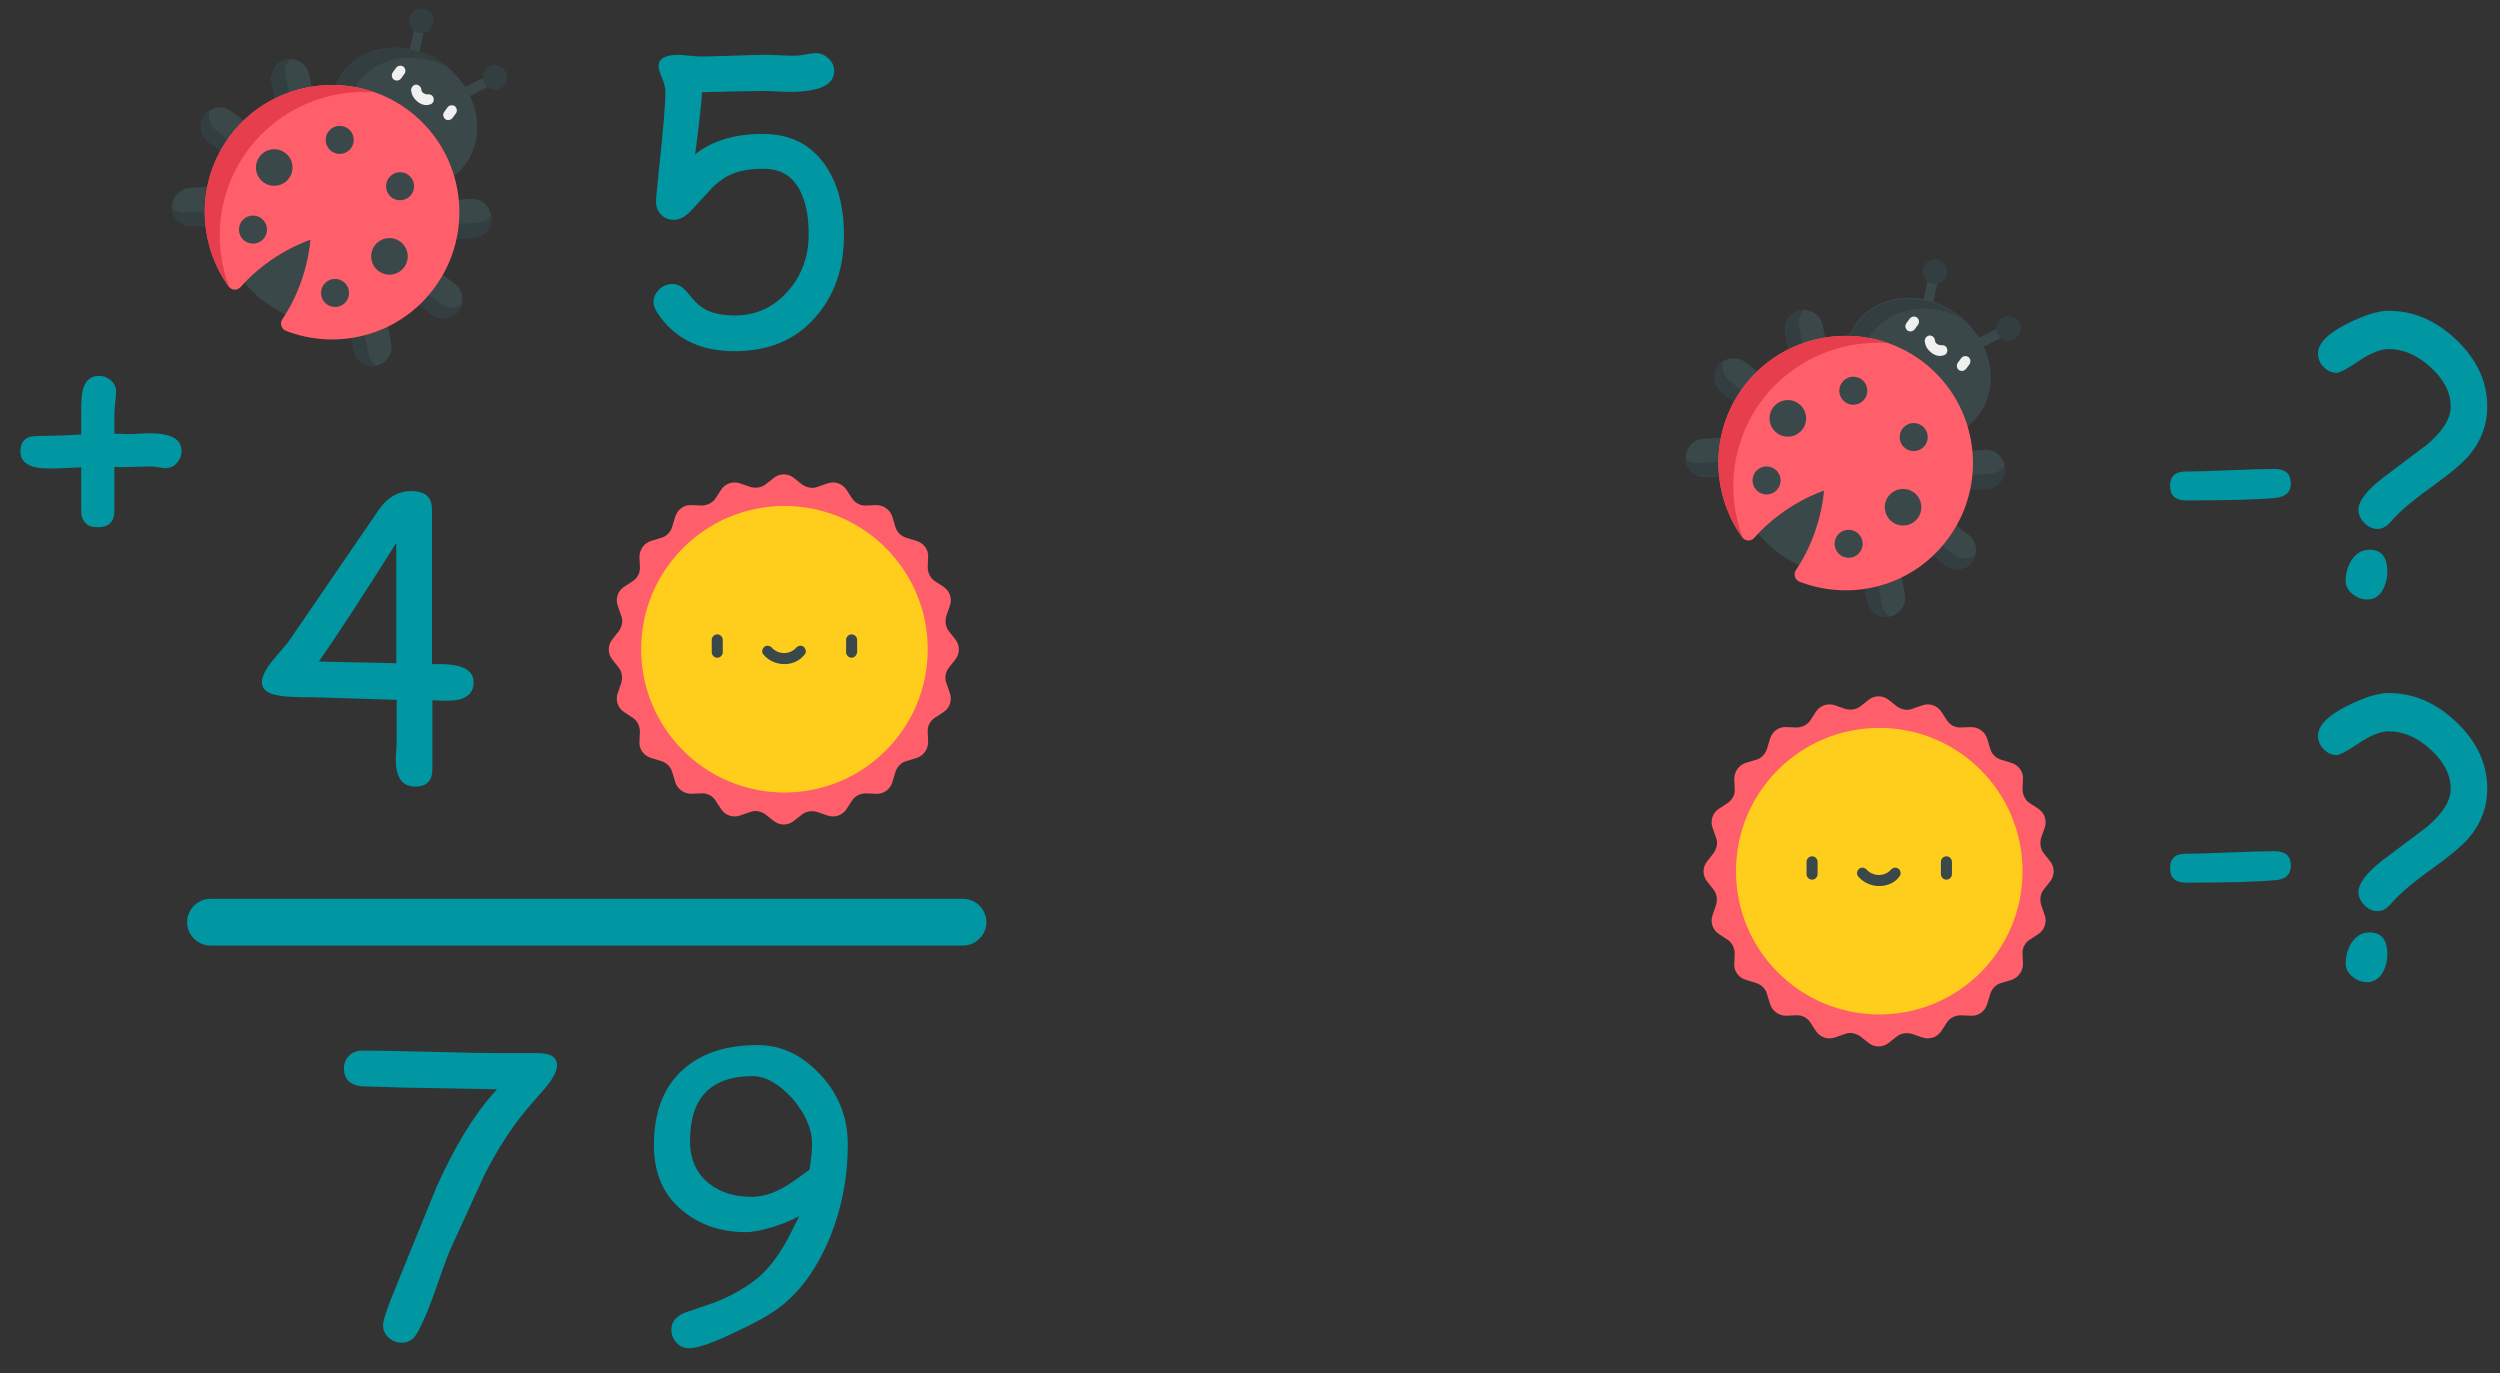 <?xml version="1.0" encoding="utf-8"?>
<!-- Generator: Adobe Illustrator 23.0.3, SVG Export Plug-In . SVG Version: 6.00 Build 0)  -->
<svg version="1.1" id="Capa_1" xmlns="http://www.w3.org/2000/svg" xmlns:xlink="http://www.w3.org/1999/xlink" x="0px" y="0px"
	 viewBox="0 0 588 323" style="enable-background:new 0 0 588 323;" xml:space="preserve">
<rect x="0" y="0" width="588" height="323" fill="#333333" stroke="none"/>
<style type="text/css">
	.st0{fill:#3B484A;}
	.st1{fill:#333E40;}
	.st2{fill:#FF5E6B;}
	.st3{fill:#E63E4C;}
	.st4{fill:#F0F0F0;}
	.st5{fill:#FFCE1C;}
	.st6{fill:#0097A2;}
</style>
<g>
	<g>
		<path class="st0" d="M93.7,67.8l7.8,6.1c2,1.5,4.8,1.2,6.3-0.8c1.5-2,1.2-4.8-0.8-6.3l-7.8-6.1c-2-1.5-4.8-1.2-6.3,0.8
			S91.7,66.3,93.7,67.8z"/>
		<path class="st0" d="M101.4,56.4l9.9-0.6c2.5-0.1,4.4-2.3,4.2-4.8c-0.2-2.5-2.3-4.4-4.8-4.2l-9.9,0.6c-2.5,0.1-4.4,2.3-4.2,4.8
			C96.7,54.7,98.9,56.6,101.4,56.4z"/>
		<path class="st0" d="M90.1,71l1.9,9.7c0.5,2.4-1.1,4.8-3.5,5.3c-2.4,0.5-4.8-1.1-5.3-3.5l-1.9-9.7c-0.5-2.4,1.1-4.8,3.5-5.3
			C87.2,67,89.6,68.6,90.1,71z"/>
		<path class="st0" d="M96.4,14.6c-0.4-0.3-0.5-0.7-0.4-1.2l1.9-8.8c0.1-0.7,0.8-1.1,1.4-0.9c0.7,0.1,1.1,0.8,0.9,1.4l-1.9,8.8
			c-0.1,0.7-0.8,1.1-1.4,0.9C96.7,14.8,96.6,14.7,96.4,14.6z"/>
		<path class="st0" d="M107.6,23.3c-0.1-0.1-0.3-0.2-0.3-0.4c-0.3-0.6-0.1-1.3,0.5-1.6l8-4.1c0.6-0.3,1.3-0.1,1.6,0.5
			c0.3,0.6,0.1,1.3-0.5,1.6l-8,4.1C108.5,23.6,108,23.5,107.6,23.3z"/>
		<ellipse transform="matrix(0.611 -0.792 0.792 0.611 14.761 86.058)" class="st0" cx="95" cy="28" rx="15.9" ry="18"/>
	</g>
	<path class="st1" d="M84.3,19.3c4.7-6.1,13.4-7.4,20.8-3.6c-0.1-0.1-0.3-0.2-0.4-0.3c-7.8-6.1-18.6-5.3-23.9,1.6
		c-5.4,6.9-3.3,17.5,4.5,23.5c1,0.8,2,1.4,3.1,2C80.9,36.4,79,26.2,84.3,19.3z"/>
	<path class="st0" d="M56.8,39.4l-7.8-6.1c-2-1.5-2.3-4.4-0.8-6.3c1.5-2,4.4-2.3,6.3-0.8l7.8,6.1c2,1.5,2.3,4.4,0.8,6.3
		S58.7,40.9,56.8,39.4z"/>
	<path class="st1" d="M58.7,36.8l-7.8-6.1c-1.5-1.2-2.1-3.1-1.6-4.9c-0.5,0.3-0.9,0.6-1.2,1.1c-1.5,2-1.2,4.8,0.8,6.3l7.8,6.1
		c2,1.5,4.8,1.2,6.3-0.8c0.3-0.4,0.6-0.9,0.7-1.5C62.3,38,60.3,38,58.7,36.8z"/>
	<path class="st0" d="M65.8,29l-1.9-9.7c-0.5-2.4,1.1-4.8,3.5-5.3s4.8,1.1,5.3,3.5l1.9,9.7c0.5,2.4-1.1,4.8-3.5,5.3
		C68.7,33,66.3,31.4,65.8,29z"/>
	<path class="st1" d="M69.1,27.4l-1.9-9.7c-0.3-1.4,0.1-2.8,1-3.8c-0.2,0-0.5,0-0.7,0.1c-2.4,0.5-4,2.9-3.5,5.3l1.9,9.7
		c0.5,2.4,2.9,4,5.3,3.5c1-0.2,1.9-0.7,2.5-1.5C71.5,31.2,69.5,29.6,69.1,27.4z"/>
	<path class="st0" d="M54.6,43.6l-9.9,0.6c-2.5,0.1-4.4,2.3-4.2,4.8c0.2,2.5,2.3,4.4,4.8,4.2l9.9-0.6c2.5-0.1,4.4-2.3,4.2-4.8
		C59.2,45.4,57.1,43.5,54.6,43.6z"/>
	<g>
		<path class="st1" d="M59.3,47.8c-0.1-1.3-0.7-2.4-1.6-3.2c0.1,2.4-1.8,4.5-4.2,4.7L43.6,50c-1.2,0.1-2.4-0.3-3.2-1.1
			c0,0,0,0.1,0,0.1c0.2,2.5,2.3,4.4,4.8,4.2l9.9-0.6C57.6,52.5,59.5,50.3,59.3,47.8z"/>
		<path class="st1" d="M95.7,65.3l7.8,6.1c1.5,1.2,3.6,1.2,5.1,0.3c-0.2,0.5-0.4,1-0.7,1.5c-1.5,2-4.4,2.3-6.3,0.8l-7.8-6.1
			c-2-1.5-2.3-4.4-0.8-6.3c0.3-0.4,0.8-0.8,1.2-1.1C93.6,62.2,94.2,64.2,95.7,65.3z"/>
		<path class="st1" d="M102.2,53l9.9-0.6c1.4-0.1,2.7-0.8,3.4-1.9c0,0.2,0.1,0.5,0.1,0.7c0.2,2.5-1.7,4.6-4.2,4.8l-9.9,0.6
			c-2.5,0.1-4.6-1.7-4.8-4.2c-0.1-1,0.2-2,0.8-2.8C97.9,51.6,99.9,53.1,102.2,53z"/>
		<path class="st1" d="M84.9,67.6c1.2-0.2,2.5,0,3.4,0.7c-2.4,0.5-3.9,2.9-3.5,5.3l1.9,9.7c0.2,1.2,0.9,2.2,1.9,2.8c0,0-0.1,0-0.1,0
			c-2.4,0.5-4.8-1.1-5.3-3.5l-1.9-9.7C80.8,70.4,82.4,68,84.9,67.6z"/>
	</g>
	<circle class="st0" cx="78.1" cy="49.9" r="26.4"/>
	<path class="st2" d="M96.4,26.2L96.4,26.2c-13.1-10.1-32.1-7.6-42.1,5.5c-8.2,10.7-8,25.3-0.5,35.7c0.7,0.9,2,1,2.8,0.1
		c7.2-8.2,16.4-11.1,16.4-11.1s-0.5,9.7-6.6,18.7c-0.6,0.9-0.3,2.2,0.8,2.7c12.1,4.7,26.3,1.2,34.6-9.6
		C111.9,55.1,109.5,36.3,96.4,26.2z"/>
	<path class="st3" d="M58.6,34.9c7.2-9.4,18.5-14,29.5-13.2c-11.9-4.2-25.8-0.5-33.8,10c-8.2,10.7-8,25.3-0.5,35.7
		c0,0,0.1,0.1,0.1,0.1C49.9,57,51.2,44.6,58.6,34.9z"/>
	<g>
		<circle class="st0" cx="94.1" cy="43.8" r="3.3"/>
		<circle class="st0" cx="78.8" cy="68.9" r="3.3"/>
		<circle class="st0" cx="91.6" cy="60.3" r="4.3"/>
		<circle class="st0" cx="79.9" cy="32.9" r="3.3"/>
		<circle class="st0" cx="59.5" cy="54" r="3.3"/>
		<circle class="st0" cx="64.5" cy="39.4" r="4.3"/>
	</g>
	<g>
		<circle class="st1" cx="99.1" cy="4.9" r="2.9"/>
		<circle class="st1" cx="116.4" cy="18.2" r="2.9"/>
	</g>
	<g>
		<path class="st4" d="M92.6,18.7c-0.5-0.4-0.6-1.2-0.2-1.7l0.8-1.1c0.4-0.5,1.2-0.6,1.7-0.2c0.5,0.4,0.6,1.2,0.2,1.7l-0.8,1.1
			C93.9,19,93.1,19.1,92.6,18.7z"/>
		<path class="st4" d="M104.7,28c-0.5-0.4-0.6-1.2-0.2-1.7l0.8-1.1c0.4-0.5,1.2-0.6,1.7-0.2c0.5,0.4,0.6,1.2,0.2,1.7l-0.8,1.1
			C105.9,28.3,105.2,28.4,104.7,28z"/>
		<path class="st4" d="M98.2,23.9c-0.9-0.7-1.4-1.6-1.5-2.7c0-0.7,0.5-1.2,1.1-1.3c0.7,0,1.2,0.5,1.3,1.1c0,0.4,0.2,0.7,0.5,0.9
			s0.7,0.3,1,0.3c0.7-0.1,1.3,0.3,1.4,1c0.1,0.7-0.3,1.3-1,1.4C100.1,24.9,99,24.6,98.2,23.9z"/>
	</g>
</g>
<g>
	<g>
		<path class="st0" d="M449.7,126.8l7.8,6.1c2,1.5,4.8,1.2,6.3-0.8c1.5-2,1.2-4.8-0.8-6.3l-7.8-6.1c-2-1.5-4.8-1.2-6.3,0.8
			C447.3,122.5,447.7,125.3,449.7,126.8z"/>
		<path class="st0" d="M457.4,115.4l9.9-0.6c2.5-0.1,4.4-2.3,4.2-4.8c-0.1-2.5-2.3-4.4-4.8-4.2l-9.9,0.6c-2.5,0.1-4.4,2.3-4.2,4.8
			C452.7,113.7,454.9,115.6,457.4,115.4z"/>
		<path class="st0" d="M446.1,130l1.9,9.7c0.5,2.4-1.1,4.8-3.5,5.3c-2.4,0.5-4.8-1.1-5.3-3.5l-1.9-9.7c-0.5-2.4,1.1-4.8,3.5-5.3
			C443.2,126,445.6,127.6,446.1,130z"/>
		<path class="st0" d="M452.4,73.6c-0.4-0.3-0.5-0.7-0.4-1.2l1.9-8.8c0.1-0.7,0.8-1.1,1.4-0.9c0.7,0.1,1.1,0.8,0.9,1.4l-1.9,8.8
			c-0.1,0.7-0.8,1.1-1.4,0.9C452.7,73.8,452.6,73.7,452.4,73.6z"/>
		<path class="st0" d="M463.6,82.3c-0.1-0.1-0.3-0.2-0.3-0.4c-0.3-0.6-0.1-1.3,0.5-1.6l8-4.1c0.6-0.3,1.3-0.1,1.6,0.5
			c0.3,0.6,0.1,1.3-0.5,1.6l-8,4.1C464.5,82.6,464,82.5,463.6,82.3z"/>
		<ellipse transform="matrix(0.611 -0.792 0.792 0.611 106.525 390.816)" class="st0" cx="451" cy="87" rx="15.9" ry="18"/>
	</g>
	<path class="st1" d="M440.3,78.3c4.7-6.1,13.4-7.4,20.8-3.6c-0.1-0.1-0.3-0.2-0.4-0.3c-7.8-6.1-18.6-5.3-23.9,1.6
		c-5.4,6.9-3.3,17.5,4.5,23.5c1,0.8,2,1.4,3.1,2C436.9,95.4,435,85.2,440.3,78.3z"/>
	<path class="st0" d="M412.8,98.4l-7.8-6.1c-2-1.5-2.3-4.4-0.8-6.3c1.5-2,4.4-2.3,6.3-0.8l7.8,6.1c2,1.5,2.3,4.4,0.8,6.3
		C417.6,99.5,414.7,99.9,412.8,98.4z"/>
	<path class="st1" d="M414.7,95.8l-7.8-6.1c-1.5-1.2-2.1-3.1-1.6-4.9c-0.5,0.3-0.9,0.6-1.2,1.1c-1.5,2-1.2,4.8,0.8,6.3l7.8,6.1
		c2,1.5,4.8,1.2,6.3-0.8c0.3-0.4,0.6-0.9,0.7-1.5C418.3,97,416.3,97,414.7,95.8z"/>
	<path class="st0" d="M421.8,88l-1.9-9.7c-0.5-2.4,1.1-4.8,3.5-5.3c2.4-0.5,4.8,1.1,5.3,3.5l1.9,9.7c0.5,2.4-1.1,4.8-3.5,5.3
		C424.7,92,422.3,90.4,421.8,88z"/>
	<path class="st1" d="M425.1,86.4l-1.9-9.7c-0.3-1.4,0.1-2.8,1-3.8c-0.2,0-0.5,0-0.7,0.1c-2.4,0.5-4,2.9-3.5,5.3l1.9,9.7
		c0.5,2.4,2.9,4,5.3,3.5c1-0.2,1.9-0.7,2.5-1.5C427.5,90.2,425.5,88.6,425.1,86.4z"/>
	<path class="st0" d="M410.6,102.6l-9.9,0.6c-2.5,0.1-4.4,2.3-4.2,4.8c0.1,2.5,2.3,4.4,4.8,4.2l9.9-0.6c2.5-0.1,4.4-2.3,4.2-4.8
		C415.2,104.4,413.1,102.5,410.6,102.6z"/>
	<g>
		<path class="st1" d="M415.3,106.8c-0.1-1.3-0.7-2.4-1.6-3.2c0.1,2.4-1.8,4.5-4.2,4.7l-9.9,0.6c-1.2,0.1-2.4-0.3-3.2-1.1
			c0,0,0,0.1,0,0.1c0.1,2.5,2.3,4.4,4.8,4.2l9.9-0.6C413.6,111.5,415.5,109.3,415.3,106.8z"/>
		<path class="st1" d="M451.7,124.3l7.8,6.1c1.5,1.2,3.6,1.2,5.1,0.3c-0.2,0.5-0.4,1-0.7,1.5c-1.5,2-4.4,2.3-6.3,0.8l-7.8-6.1
			c-2-1.5-2.3-4.4-0.8-6.3c0.3-0.4,0.8-0.8,1.2-1.1C449.6,121.2,450.2,123.2,451.7,124.3z"/>
		<path class="st1" d="M458.2,112l9.9-0.6c1.4-0.1,2.7-0.8,3.4-1.9c0,0.2,0.1,0.5,0.1,0.7c0.1,2.5-1.7,4.6-4.2,4.8l-9.9,0.6
			c-2.5,0.1-4.6-1.7-4.8-4.2c-0.1-1,0.2-2,0.8-2.8C453.9,110.6,455.9,112.1,458.2,112z"/>
		<path class="st1" d="M440.9,126.6c1.2-0.2,2.5,0,3.4,0.7c-2.4,0.5-3.9,2.9-3.5,5.3l1.9,9.7c0.2,1.2,0.9,2.2,1.9,2.8
			c0,0-0.1,0-0.1,0c-2.4,0.5-4.8-1.1-5.3-3.5l-1.9-9.7C436.8,129.4,438.4,127,440.9,126.6z"/>
	</g>
	<circle class="st0" cx="434.1" cy="108.9" r="26.4"/>
	<path class="st2" d="M452.4,85.2L452.4,85.2c-13.1-10.1-32.1-7.6-42.1,5.5c-8.2,10.7-8,25.3-0.5,35.7c0.7,0.9,2,1,2.8,0.1
		c7.2-8.2,16.4-11.1,16.4-11.1s-0.5,9.7-6.6,18.7c-0.6,0.9-0.3,2.2,0.8,2.7c12.1,4.7,26.3,1.2,34.6-9.6
		C467.9,114.1,465.5,95.3,452.4,85.2z"/>
	<path class="st3" d="M414.6,93.9c7.2-9.4,18.5-14,29.5-13.2c-11.9-4.2-25.8-0.5-33.8,10c-8.2,10.7-8,25.3-0.5,35.7
		c0,0,0.1,0.1,0.1,0.1C405.9,116,407.2,103.6,414.6,93.9z"/>
	<g>
		<circle class="st0" cx="450.1" cy="102.8" r="3.3"/>
		<circle class="st0" cx="434.8" cy="127.9" r="3.3"/>
		<circle class="st0" cx="447.6" cy="119.3" r="4.3"/>
		<circle class="st0" cx="435.9" cy="91.9" r="3.3"/>
		<circle class="st0" cx="415.5" cy="113" r="3.3"/>
		<circle class="st0" cx="420.5" cy="98.4" r="4.3"/>
	</g>
	<g>
		<circle class="st1" cx="455.1" cy="63.9" r="2.9"/>
		<circle class="st1" cx="472.4" cy="77.2" r="2.9"/>
	</g>
	<g>
		<path class="st4" d="M448.6,77.7c-0.5-0.4-0.6-1.2-0.2-1.7l0.8-1.1c0.4-0.5,1.2-0.6,1.7-0.2c0.5,0.4,0.6,1.2,0.2,1.7l-0.8,1.1
			C449.9,78,449.1,78.1,448.6,77.7z"/>
		<path class="st4" d="M460.7,87c-0.5-0.4-0.6-1.2-0.2-1.7l0.8-1.1c0.4-0.5,1.2-0.6,1.7-0.2c0.5,0.4,0.6,1.2,0.2,1.7l-0.8,1.1
			C461.9,87.3,461.2,87.4,460.7,87z"/>
		<path class="st4" d="M454.2,82.9c-0.9-0.7-1.4-1.6-1.5-2.7c0-0.7,0.5-1.2,1.1-1.3c0.7,0,1.2,0.5,1.3,1.1c0,0.4,0.2,0.7,0.5,0.9
			c0.3,0.2,0.7,0.3,1,0.3c0.7-0.1,1.3,0.3,1.4,1c0.1,0.7-0.3,1.3-1,1.4C456.1,83.9,455,83.6,454.2,82.9z"/>
	</g>
</g>
<g>
	<path class="st2" d="M223.2,157l1.5-1.9c1.1-1.4,1.1-3.3,0-4.7l-1.5-1.9c-0.8-1-1-2.4-0.6-3.7l0.8-2.3c0.6-1.7,0-3.5-1.5-4.5
		l-2-1.3c-1.1-0.7-1.7-2-1.7-3.3l0.1-2.4c0.1-1.8-1.1-3.3-2.8-3.8l-2.3-0.7c-1.3-0.4-2.3-1.4-2.6-2.6l-0.7-2.3
		c-0.5-1.7-2.1-2.8-3.8-2.8l-2.4,0.1c-1.3,0.1-2.6-0.6-3.3-1.7l-1.3-2c-1-1.5-2.8-2.1-4.5-1.5l-2.3,0.8c-1.2,0.5-2.6,0.2-3.7-0.6
		l-1.9-1.5c-1.4-1.1-3.3-1.1-4.7,0l-1.9,1.5c-1,0.8-2.4,1-3.7,0.6l-2.3-0.8c-1.7-0.6-3.5,0-4.5,1.5l-1.3,2c-0.7,1.1-2,1.7-3.3,1.7
		l-2.4-0.1c-1.8-0.1-3.3,1.1-3.8,2.8l-0.7,2.3c-0.4,1.3-1.4,2.3-2.6,2.6l-2.3,0.7c-1.7,0.5-2.8,2.1-2.8,3.8l0.1,2.4
		c0.1,1.3-0.6,2.6-1.7,3.3l-2,1.3c-1.5,1-2.1,2.8-1.5,4.5l0.8,2.3c0.5,1.2,0.2,2.6-0.6,3.7l-1.5,1.9c-1.1,1.4-1.1,3.3,0,4.7l1.5,1.9
		c0.8,1,1,2.4,0.6,3.7l-0.8,2.3c-0.6,1.7,0,3.5,1.5,4.5l2,1.3c1.1,0.7,1.7,2,1.7,3.3l-0.1,2.4c-0.1,1.8,1.1,3.3,2.8,3.8l2.3,0.7
		c1.3,0.4,2.3,1.4,2.6,2.6l0.7,2.3c0.5,1.7,2.1,2.8,3.8,2.8l2.4-0.1c1.3-0.1,2.6,0.6,3.3,1.7l1.3,2c1,1.5,2.8,2.1,4.5,1.5l2.3-0.8
		c1.2-0.5,2.6-0.2,3.7,0.6l1.9,1.5c1.4,1.1,3.3,1.1,4.7,0l1.9-1.5c1-0.8,2.4-1,3.7-0.6l2.3,0.8c1.7,0.6,3.5,0,4.5-1.5l1.3-2
		c0.7-1.1,2-1.7,3.3-1.7l2.4,0.1c1.8,0.1,3.3-1.1,3.8-2.8l0.7-2.3c0.4-1.3,1.4-2.3,2.6-2.6l2.3-0.7c1.7-0.5,2.8-2.1,2.8-3.8
		l-0.1-2.4c-0.1-1.3,0.6-2.6,1.7-3.3l2-1.3c1.5-1,2.1-2.8,1.5-4.5l-0.8-2.3C222.1,159.4,222.4,158,223.2,157z"/>
	<circle class="st5" cx="184.5" cy="152.7" r="33.7"/>
	<g>
		<path class="st0" d="M168.7,154.7c-0.7,0-1.3-0.6-1.3-1.3v-2.9c0-0.7,0.6-1.3,1.3-1.3s1.3,0.6,1.3,1.3v2.9
			C170,154.1,169.4,154.7,168.7,154.7z"/>
		<path class="st0" d="M200.3,154.7c-0.7,0-1.3-0.6-1.3-1.3v-2.9c0-0.7,0.6-1.3,1.3-1.3s1.3,0.6,1.3,1.3v2.9
			C201.5,154.1,201,154.7,200.3,154.7z"/>
		<path class="st0" d="M184.5,156.2c-1.9,0-3.7-0.8-4.9-2.2c-0.5-0.5-0.4-1.3,0.1-1.8c0.5-0.5,1.3-0.4,1.8,0.1
			c0.7,0.8,1.8,1.3,2.9,1.3c1.2,0,2.2-0.5,2.9-1.3c0.5-0.5,1.3-0.6,1.8-0.1c0.5,0.5,0.6,1.3,0.1,1.8
			C188.1,155.4,186.4,156.2,184.5,156.2z"/>
	</g>
</g>
<g>
	<path class="st2" d="M480.7,209.2l1.5-1.9c1.1-1.4,1.1-3.3,0-4.7l-1.5-1.9c-0.8-1-1-2.4-0.6-3.7l0.8-2.3c0.6-1.7,0-3.5-1.5-4.5
		l-2-1.3c-1.1-0.7-1.7-2-1.7-3.3l0.1-2.4c0.1-1.8-1.1-3.3-2.8-3.8l-2.3-0.7c-1.3-0.4-2.3-1.4-2.6-2.6l-0.7-2.3
		c-0.5-1.7-2.1-2.8-3.8-2.8l-2.4,0.1c-1.3,0.1-2.6-0.6-3.3-1.7l-1.3-2c-1-1.5-2.8-2.1-4.5-1.5l-2.3,0.8c-1.2,0.5-2.6,0.2-3.7-0.6
		l-1.9-1.5c-1.4-1.1-3.3-1.1-4.7,0l-1.9,1.5c-1,0.8-2.4,1-3.7,0.6l-2.3-0.8c-1.7-0.6-3.5,0-4.5,1.5l-1.3,2c-0.7,1.1-2,1.7-3.3,1.7
		l-2.4-0.1c-1.8-0.1-3.3,1.1-3.8,2.8l-0.7,2.3c-0.4,1.3-1.4,2.3-2.6,2.6l-2.3,0.7c-1.7,0.5-2.8,2.1-2.8,3.8l0.1,2.4
		c0.1,1.3-0.6,2.6-1.7,3.3l-2,1.3c-1.5,1-2.1,2.8-1.5,4.5l0.8,2.3c0.5,1.2,0.2,2.6-0.6,3.7l-1.5,1.9c-1.1,1.4-1.1,3.3,0,4.7l1.5,1.9
		c0.8,1,1,2.4,0.6,3.7l-0.8,2.3c-0.6,1.7,0,3.5,1.5,4.5l2,1.3c1.1,0.7,1.7,2,1.7,3.3l-0.1,2.4c-0.1,1.8,1.1,3.3,2.8,3.8l2.3,0.7
		c1.3,0.4,2.3,1.4,2.6,2.6l0.7,2.3c0.5,1.7,2.1,2.8,3.8,2.8l2.4-0.1c1.3-0.1,2.6,0.6,3.3,1.7l1.3,2c1,1.5,2.8,2.1,4.5,1.5l2.3-0.8
		c1.2-0.5,2.6-0.2,3.7,0.6l1.9,1.5c1.4,1.1,3.3,1.1,4.7,0l1.9-1.5c1-0.8,2.4-1,3.7-0.6l2.3,0.8c1.7,0.6,3.5,0,4.5-1.5l1.3-2
		c0.7-1.1,2-1.7,3.3-1.7l2.4,0.1c1.8,0.1,3.3-1.1,3.8-2.8l0.7-2.3c0.4-1.3,1.4-2.3,2.6-2.6l2.3-0.7c1.7-0.5,2.8-2.1,2.8-3.8
		l-0.1-2.4c-0.1-1.3,0.6-2.6,1.7-3.3l2-1.3c1.5-1,2.1-2.8,1.5-4.5l-0.8-2.3C479.7,211.6,479.9,210.2,480.7,209.2z"/>
	<circle class="st5" cx="442" cy="204.9" r="33.7"/>
	<g>
		<path class="st0" d="M426.2,206.9c-0.7,0-1.3-0.6-1.3-1.3v-2.9c0-0.7,0.6-1.3,1.3-1.3s1.3,0.6,1.3,1.3v2.9
			C427.5,206.3,426.9,206.9,426.2,206.9z"/>
		<path class="st0" d="M457.8,206.9c-0.7,0-1.3-0.6-1.3-1.3v-2.9c0-0.7,0.6-1.3,1.3-1.3s1.3,0.6,1.3,1.3v2.9
			C459.1,206.3,458.5,206.9,457.8,206.9z"/>
		<path class="st0" d="M442,208.4c-1.9,0-3.7-0.8-4.9-2.2c-0.5-0.5-0.4-1.3,0.1-1.8c0.5-0.5,1.3-0.4,1.8,0.1
			c0.7,0.8,1.8,1.3,2.9,1.3c1.2,0,2.2-0.5,2.9-1.3c0.5-0.5,1.3-0.6,1.8-0.1c0.5,0.5,0.6,1.3,0.1,1.8
			C445.7,207.6,443.9,208.4,442,208.4z"/>
	</g>
</g>
<path class="st6" d="M172.8,82.6c-8.3,0-14.4-3.1-18.3-9.2c-0.5-0.8-0.8-1.7-0.8-2.4c0-1.1,0.5-2.1,1.4-3c0.9-0.8,1.9-1.2,3.1-1.2
	c1.2,0,2.3,0.6,3.4,1.9c1.5,1.9,2.7,3.1,3.5,3.6c1.9,1.3,4.5,1.9,7.7,1.9c5,0,9.2-1.9,12.6-5.8c3.2-3.7,4.8-8.1,4.8-13.3
	c0-4.3-0.7-7.7-2.1-10.4c-1.8-3.4-4.6-5-8.4-5c-3.1,0-5.7,0.4-7.7,1.3c-1.6,0.7-3.2,1.8-4.8,3.5l-4.8,5.2c-1.3,1.3-2.6,2-3.9,2
	c-1.2,0-2.2-0.4-3-1.2c-0.8-0.8-1.2-1.8-1.2-3c0-0.6,0.2-3.2,0.7-7.8c1-9.2,1.5-15.2,1.5-18.1c0-1-0.3-2.1-0.8-3.3
	c-0.5-1.2-0.8-2.1-0.8-2.7c0-1.8,1.5-2.7,4.6-2.7c0.6,0,1.5,0.1,2.6,0.2c1.2,0.1,2.1,0.2,2.6,0.2c1.7,0,4.2-0.1,7.6-0.2
	c3.4-0.1,5.9-0.2,7.6-0.2c0.8,0,2,0,3.6,0.1c1.6,0.1,2.8,0.1,3.6,0.1c0.6,0,1.4-0.1,2.4-0.3c1-0.2,1.8-0.3,2.4-0.3
	c1.1,0,2.1,0.4,3,1.3c0.9,0.8,1.3,1.8,1.3,2.9c0,3.3-3.5,4.9-10.4,4.9c-0.9,0-2,0-3.4-0.1s-2.2-0.1-2.5-0.1l-7.4,0.1l-7.4,0.2
	c0,1.3-0.5,6.2-1.6,14.6c4-3.2,9.3-4.8,16-4.8c6.4,0,11.3,2.5,14.7,7.5c2.9,4.3,4.3,9.7,4.3,16.3c0,7.9-2.3,14.4-6.9,19.5
	C187,80,180.7,82.6,172.8,82.6z"/>
<path class="st6" d="M42.7,106.1c0,1.1-0.4,2-1.1,2.8c-0.7,0.8-1.6,1.2-2.7,1.2c-0.3,0-0.9-0.1-1.6-0.2c-0.7-0.1-1.2-0.2-1.6-0.2
	l-4.4,0.1c-1.8,0.1-3.2,0.1-4.4,0v10.3c0,2.6-1.3,3.9-3.9,3.9c-1.3,0-2.3-0.3-2.9-1c-0.7-0.7-1-1.6-1-3l0-5l0-5.1
	c-3.5,0.2-6,0.3-7.5,0.3c-4.5,0-6.8-1.3-6.8-4c0-1.9,0.8-3.1,2.4-3.5c0.6-0.1,2-0.2,4.4-0.2c1.5,0,4-0.1,7.5-0.3l0-5.1
	c0-2.7,0.1-4.5,0.4-5.5c0.3-1,0.7-1.8,1.4-2.4c0.6-0.5,1.4-0.8,2.4-0.8c1.1,0,2,0.4,2.8,1.1c0.8,0.7,1.2,1.6,1.2,2.7
	c0,0.5-0.1,1.3-0.2,2.4c-0.1,1.1-0.2,1.9-0.2,2.4l0,5l3.3,0.1c0.6,0,1.5,0,2.7-0.1c1.2-0.1,2.1-0.1,2.7-0.1
	C40.3,102,42.7,103.3,42.7,106.1z"/>
<path class="st6" d="M101.7,164.7v16.2c0,2.7-1.3,4.1-4,4.1c-3.1,0-4.6-2.1-4.6-6.3c0-0.5,0-1.3,0.1-2.2c0.1-1,0.1-1.6,0.1-2l0-9.9
	L73.9,164c-4,0-6.8-0.1-8.3-0.4c-2.7-0.4-4-1.5-4-3.1c0-1.3,0.8-3,2.4-5l3.8-4.5l21.5-31.4c2-2.7,4.4-4.1,7.4-4.1
	c3.3,0,4.9,1.4,4.9,4.3v36.4c0.5,0,1.1,0,1.8,0c5.4,0,8,1.4,8,4.3c0,2.1-1.1,3.4-3.3,4C107.2,164.8,105,164.9,101.7,164.7z
	 M93.2,127.7c-7.8,12.4-13.9,21.7-18.2,27.9l18.2,0.4V127.7z"/>
<path class="st6" d="M128.4,255.7l-4,4.6c-3.8,4.4-7.3,9.8-10.5,16.1l-8,17.5c-0.6,1.3-1.8,4.7-3.7,10.1c-1.5,4.3-2.9,7.5-4.2,9.7
	c-0.8,1.4-2,2.1-3.5,2.1c-1.2,0-2.2-0.4-3.1-1.2c-0.9-0.8-1.3-1.8-1.3-2.9c0-1.1,0.9-4,2.8-8.5l9.8-24.1c4.3-9.5,8.8-16.9,13.4-22
	l0.8-0.9l-22-0.4l-9.8-0.3c-2.8-0.3-4.2-1.7-4.2-4.2c0-1.2,0.4-2.2,1.2-3c0.8-0.8,1.8-1.2,3.1-1.2c3.7,0,9.2,0.1,16.6,0.3
	c7.4,0.2,12.9,0.3,16.6,0.3h8c3.1,0,4.6,0.9,4.6,2.8C131.1,251.7,130.2,253.5,128.4,255.7z"/>
<path class="st6" d="M183.2,307.6c-2.1,1.6-5.5,3.5-10.2,5.7c-5.2,2.5-8.9,3.8-10.9,3.8c-1.2,0-2.2-0.4-3-1.3s-1.2-1.9-1.2-3.1
	c0-1.7,1-3,3-3.9l7.3-2.5c4.5-1.8,8.1-4,10.7-6.3c2.6-2.4,5-5.8,7.2-10.2l1.9-3.8c-1.6,0.9-3.7,1.8-6.3,2.6s-4.7,1.2-6.3,1.2
	c-5.5,0-10.3-1.5-14.3-4.6c-4.9-3.7-7.3-9-7.3-15.9c0-8.1,2.5-14.2,7.5-18.3c4.3-3.5,9.9-5.2,16.9-5.2c5.4,0,10.2,2.2,14.4,6.6
	c4.5,4.6,6.8,10.2,6.8,16.8c0,7.4-1.3,14.6-4.1,21.6C192.3,298.1,188.3,303.8,183.2,307.6z M177,253.1c-4.9,0-8.6,1.3-11,3.8
	c-2.5,2.5-3.7,6.4-3.7,11.5c0,4.3,1.5,7.6,4.5,10c2.7,2.1,6,3.1,10,3.1c2.3,0,4.8-0.7,7.3-2.1c1.2-0.6,3.3-2.1,6.3-4.3
	c0.4-2.5,0.6-4.5,0.6-6c0-3.6-1.6-7.2-4.6-10.7C183.2,254.9,180.1,253.1,177,253.1z"/>
<path class="st6" d="M535.3,117.1c-4,0.4-11,0.6-21.2,0.6c-2.4,0-3.7-1.1-3.7-3.4s1.2-3.4,3.7-3.4c2.3,0,5.8-0.1,10.4-0.3
	c4.6-0.2,8.1-0.3,10.4-0.3c2.6,0,3.9,1.1,3.9,3.4C538.8,115.7,537.7,116.8,535.3,117.1z"/>
<path class="st6" d="M559.2,124.4c-1.2,0-2.2-0.5-3.1-1.4s-1.4-2-1.4-3.1c0-2,1.9-4.5,5.6-7.4l10.5-7.9c3.8-3.2,5.6-6.2,5.6-8.9
	c0-3.4-1.6-6.5-4.8-9.4c-3.1-2.8-6.3-4.2-9.8-4.2c-1.8,0-4.2,0.9-7,2.8c-2.8,1.9-4.6,2.8-5.2,2.8c-1.2,0-2.2-0.5-3.1-1.4
	s-1.3-2-1.3-3.2c0-2.3,2.2-4.6,6.7-6.9c4-2,7.3-3.1,9.9-3.1c5.9,0,11.2,2.3,16,6.9s7.2,9.8,7.2,15.6c0,4.3-1.4,8-4.1,11.3
	c-1.6,2-4.7,4.5-9.1,7.7c-4.5,3.2-7.6,5.9-9.3,7.9C561.4,123.8,560.4,124.4,559.2,124.4z M556.8,141c-1.3,0-2.4-0.4-3.5-1.3
	s-1.6-1.9-1.6-3.1c0-1.8,0.5-3.4,1.4-4.9c1.1-1.6,2.5-2.4,4.2-2.4c2.8,0,4.2,1.7,4.2,5.2c0,1.6-0.4,3-1.1,4.3
	C559.5,140.3,558.3,141,556.8,141z"/>
<path class="st6" d="M535.3,207c-4,0.4-11,0.6-21.2,0.6c-2.4,0-3.7-1.1-3.7-3.4s1.2-3.4,3.7-3.4c2.3,0,5.8-0.1,10.4-0.3
	c4.6-0.2,8.1-0.3,10.4-0.3c2.6,0,3.9,1.1,3.9,3.4C538.8,205.6,537.7,206.8,535.3,207z"/>
<path class="st6" d="M559.2,214.3c-1.2,0-2.2-0.5-3.1-1.4s-1.4-2-1.4-3.1c0-2,1.9-4.5,5.6-7.4l10.5-7.9c3.8-3.2,5.6-6.2,5.6-8.9
	c0-3.4-1.6-6.5-4.8-9.4c-3.1-2.8-6.3-4.2-9.8-4.2c-1.8,0-4.2,0.9-7,2.8c-2.8,1.9-4.6,2.8-5.2,2.8c-1.2,0-2.2-0.5-3.1-1.4
	c-0.9-1-1.3-2-1.3-3.2c0-2.3,2.2-4.6,6.7-6.9c4-2,7.3-3.1,9.9-3.1c5.9,0,11.2,2.3,16,6.9s7.2,9.8,7.2,15.6c0,4.3-1.4,8-4.1,11.3
	c-1.6,2-4.7,4.5-9.1,7.7c-4.5,3.2-7.6,5.9-9.3,7.9C561.4,213.7,560.4,214.3,559.2,214.3z M556.8,231c-1.3,0-2.4-0.4-3.5-1.3
	s-1.6-1.9-1.6-3.1c0-1.8,0.5-3.4,1.4-4.9c1.1-1.6,2.5-2.4,4.2-2.4c2.8,0,4.2,1.7,4.2,5.2c0,1.6-0.4,3-1.1,4.3
	C559.5,230.2,558.3,231,556.8,231z"/>
<path class="st6" d="M226.5,222.4h-177c-3,0-5.5-2.5-5.5-5.5v0c0-3,2.5-5.5,5.5-5.5h177c3,0,5.5,2.5,5.5,5.5v0
	C232,219.9,229.5,222.4,226.5,222.4z"/>
</svg>
